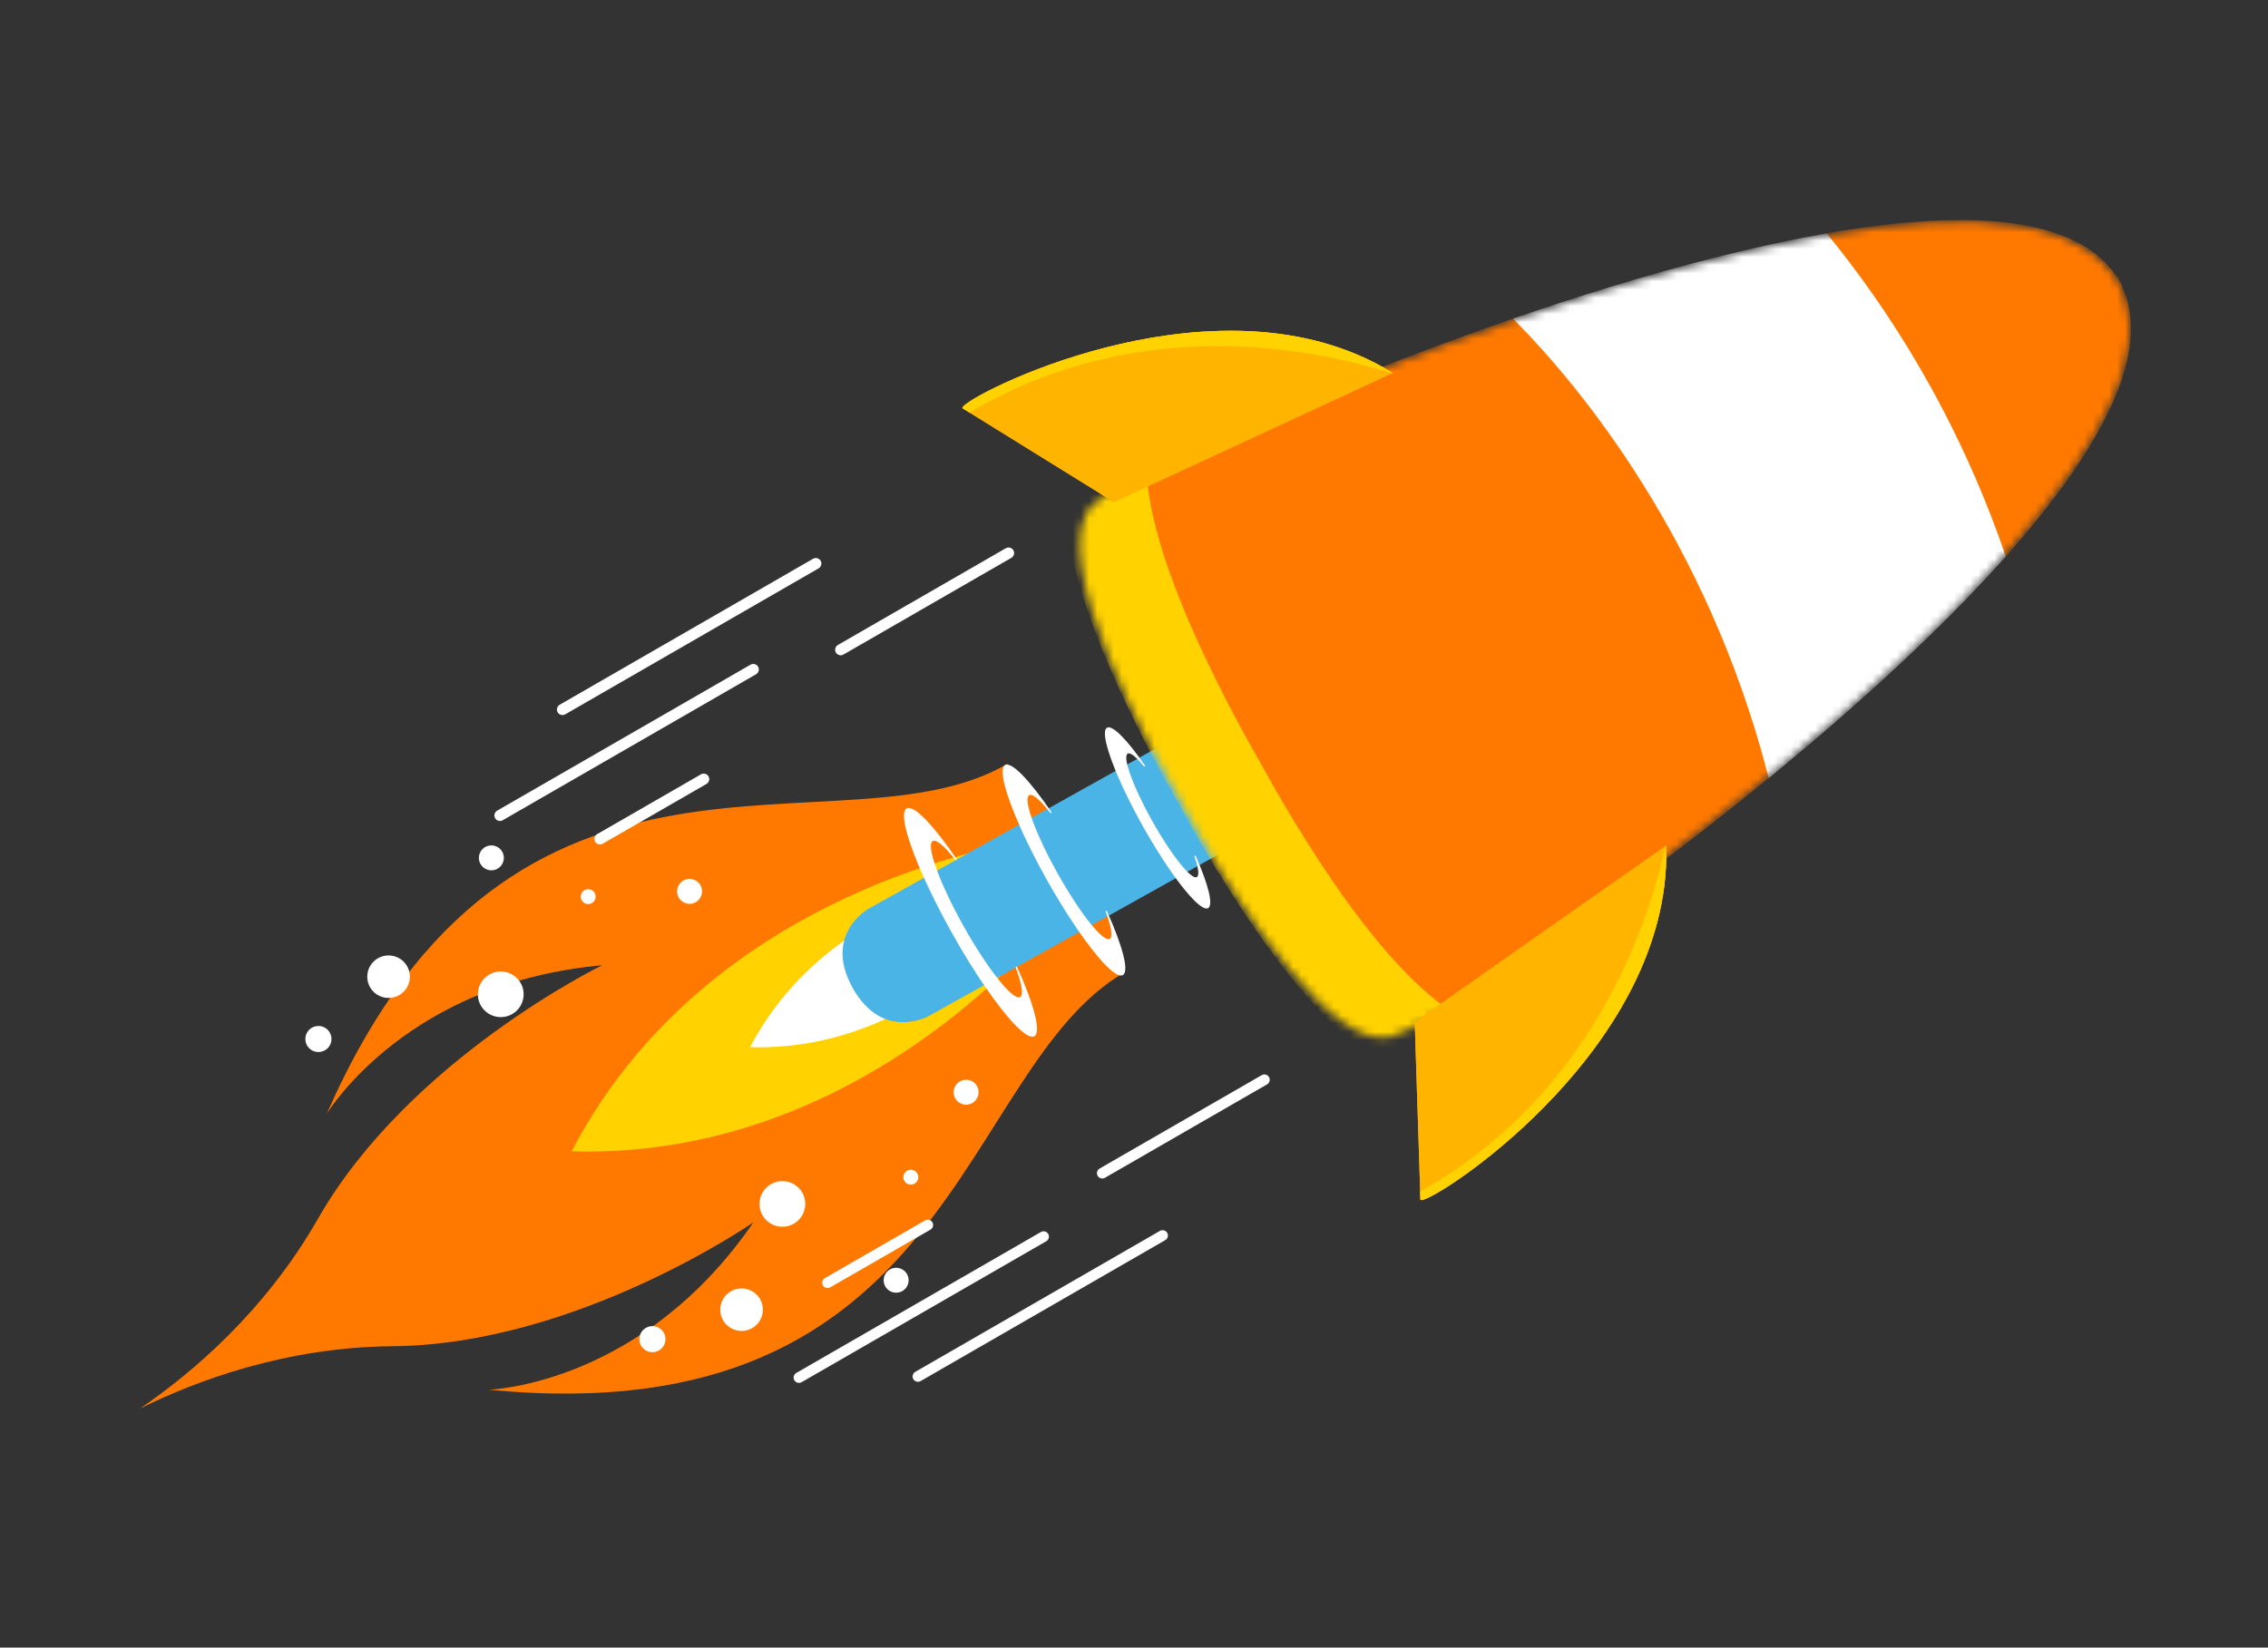 <svg width="278" height="202" viewBox="0 0 278 202" fill="none" xmlns="http://www.w3.org/2000/svg">
<rect x="0" y="0" width="278" height="202" fill="#333333" stroke="none"/>
<path d="M137.777 119.249C117.453 131.147 116.985 175.958 59.905 170.385C59.882 170.384 59.871 170.39 59.871 170.39L59.905 170.385C60.795 170.351 78.946 169.409 92.345 149.866C92.345 149.866 70.761 164.856 48.139 165.05C35.064 165.159 24.094 169.259 17.168 172.69C23.55 168.331 32.489 160.771 38.964 149.442C50.168 129.828 73.817 118.344 73.817 118.344C50.166 120.482 40.5 135.827 40.038 136.587L40.017 136.613C40.017 136.613 40.027 136.593 40.038 136.587C63.011 84.152 103.142 105.557 123.466 93.659" fill="#FF7900"/>
<path d="M132.57 108.703C132.57 108.703 108.998 142.282 70.065 141.159C88.082 106.694 128.96 102.551 128.96 102.551" fill="#FFD200"/>
<path d="M126.306 110.547C126.306 110.547 113.354 129.006 91.949 128.39C101.854 109.443 124.322 107.168 124.322 107.168" fill="white"/>
<path d="M135.635 117.748C133.883 118.743 129.676 114.638 126.232 108.584C122.787 102.53 121.418 96.819 123.173 95.83C124.924 94.835 129.132 98.94 132.576 104.994C136.02 111.048 137.389 116.759 135.635 117.748Z" fill="#FF7900"/>
<path d="M159.102 90.715L159.086 90.688L159.07 90.661L154.725 84.482L106.444 111.428C106.444 111.428 100.867 114.541 104.507 121.111C104.507 121.111 104.516 121.128 104.523 121.138C104.529 121.149 104.532 121.155 104.538 121.166C108.239 127.701 113.822 124.585 113.822 124.585L162.103 97.639L159.104 90.707L159.102 90.715Z" fill="#4BB4E6"/>
<path d="M117.286 105.368L117.128 105.46C115.801 103.757 114.777 102.867 114.327 103.12C113.888 103.366 114.112 104.709 114.833 106.659C115.523 108.531 116.666 110.971 118.115 113.552C119.56 116.137 121.043 118.387 122.282 119.951C123.571 121.588 124.595 122.477 125.037 122.237C125.487 121.985 125.246 120.6 124.488 118.585L124.646 118.494C126.735 123.123 127.663 126.563 126.781 127.05C125.919 127.532 123.523 125.025 120.716 120.926C119.417 119.033 118.031 116.8 116.672 114.362C115.307 111.928 114.128 109.575 113.187 107.484C111.16 102.95 110.271 99.603 111.134 99.12C112.012 98.628 114.427 101.169 117.289 105.374L117.286 105.368Z" fill="white"/>
<path d="M128.928 99.631L128.78 99.702C127.552 98.132 126.574 97.259 126.157 97.492C125.75 97.719 125.96 98.962 126.63 100.774C127.269 102.495 128.318 104.735 129.648 107.109C130.978 109.484 132.34 111.55 133.473 112.993C134.67 114.509 135.617 115.342 136.024 115.115C136.442 114.881 136.215 113.597 135.51 111.725L135.652 111.644C137.582 115.922 138.443 119.096 137.63 119.55C136.833 119.995 134.621 117.679 132.026 113.885C130.835 112.141 129.561 110.09 128.301 107.849C127.05 105.61 125.961 103.452 125.101 101.525C123.222 97.334 122.402 94.244 123.204 93.796C124.012 93.345 126.277 95.74 128.917 99.623L128.928 99.631Z" fill="white"/>
<path d="M140.394 93.915L140.241 93.989C139.299 92.827 138.554 92.205 138.227 92.393C137.905 92.579 138.036 93.497 138.51 94.856C139.041 96.378 139.989 98.444 141.23 100.652C142.466 102.863 143.733 104.752 144.753 106C145.666 107.113 146.381 107.709 146.706 107.529C147.033 107.34 146.897 106.389 146.395 104.981L146.542 104.896C148.092 108.392 148.76 110.966 148.088 111.339C147.422 111.708 145.624 109.857 143.488 106.779C142.404 105.22 141.234 103.348 140.078 101.287C138.925 99.231 137.94 97.252 137.175 95.516C135.672 92.088 135.034 89.59 135.692 89.218C136.369 88.843 138.21 90.756 140.386 93.913L140.394 93.915Z" fill="white"/>
<path d="M68.356 87.331C68.17 87.01 68.283 86.589 68.605 86.403L99.663 68.506C99.985 68.32 100.406 68.433 100.592 68.754C100.778 69.075 100.665 69.496 100.343 69.682L69.285 87.579C68.963 87.765 68.541 87.652 68.356 87.331Z" fill="white"/>
<path d="M60.688 100.317C60.502 99.996 60.615 99.575 60.937 99.389L91.995 81.492C92.317 81.306 92.738 81.419 92.924 81.74C93.11 82.061 92.997 82.482 92.675 82.668L61.617 100.565C61.295 100.751 60.873 100.638 60.688 100.317Z" fill="white"/>
<path d="M102.457 80.003C102.271 79.682 102.384 79.261 102.706 79.075L123.286 67.216C123.608 67.031 124.03 67.143 124.215 67.465C124.401 67.786 124.288 68.207 123.966 68.392L103.387 80.251C103.065 80.437 102.643 80.324 102.457 80.003Z" fill="white"/>
<path d="M72.948 103.196C72.762 102.875 72.875 102.454 73.197 102.268L85.918 94.938C86.24 94.753 86.662 94.865 86.847 95.187C87.033 95.508 86.92 95.929 86.598 96.114L73.877 103.445C73.556 103.63 73.134 103.517 72.948 103.196Z" fill="white"/>
<path d="M111.948 169.086C112.127 169.396 112.532 169.504 112.843 169.325L142.831 152.044C143.142 151.865 143.25 151.461 143.071 151.151C142.891 150.84 142.487 150.732 142.176 150.912L112.188 168.193C111.877 168.372 111.768 168.776 111.948 169.086Z" fill="white"/>
<path d="M97.364 169.221C97.543 169.532 97.948 169.64 98.259 169.46L128.247 152.179C128.558 152 128.666 151.596 128.487 151.286C128.307 150.976 127.903 150.868 127.592 151.047L97.604 168.328C97.293 168.507 97.184 168.911 97.364 169.221Z" fill="white"/>
<path d="M134.546 144.159C134.725 144.47 135.13 144.578 135.441 144.399L155.311 132.948C155.622 132.769 155.73 132.365 155.551 132.055C155.371 131.745 154.967 131.637 154.656 131.816L134.786 143.266C134.475 143.445 134.366 143.849 134.546 144.159Z" fill="white"/>
<path d="M100.87 157.596C101.05 157.907 101.455 158.015 101.766 157.836L114.05 150.757C114.361 150.578 114.469 150.174 114.29 149.864C114.11 149.553 113.706 149.445 113.395 149.624L101.11 156.703C100.799 156.882 100.691 157.286 100.87 157.596Z" fill="white"/>
<path d="M47.667 122.351C46.226 122.375 45.037 121.225 45.018 119.784C44.994 118.347 46.148 117.16 47.591 117.141C49.035 117.121 50.221 118.267 50.24 119.707C50.264 121.144 49.111 122.331 47.667 122.351Z" fill="white"/>
<path d="M85.558 110.416C84.934 110.986 83.961 110.937 83.39 110.315C82.819 109.694 82.868 108.722 83.492 108.153C84.115 107.583 85.089 107.632 85.659 108.253C86.23 108.875 86.181 109.847 85.558 110.416Z" fill="white"/>
<path d="M60.251 106.706C59.405 106.715 58.704 106.044 58.696 105.2C58.688 104.356 59.359 103.657 60.206 103.648C61.052 103.64 61.752 104.31 61.761 105.154C61.769 105.998 61.097 106.698 60.251 106.706Z" fill="white"/>
<path d="M63.267 123.974C62.121 125.011 60.35 124.929 59.305 123.789C58.26 122.65 58.349 120.879 59.491 119.836C60.633 118.793 62.408 118.881 63.453 120.021C64.498 121.16 64.409 122.931 63.267 123.974Z" fill="white"/>
<path d="M72.112 110.845C71.607 110.853 71.19 110.447 71.183 109.944C71.175 109.44 71.582 109.024 72.087 109.017C72.591 109.009 73.008 109.415 73.016 109.918C73.023 110.422 72.616 110.837 72.112 110.845Z" fill="white"/>
<path d="M39.053 128.983C38.168 129 37.44 128.295 37.429 127.408C37.412 126.525 38.119 125.799 39.008 125.787C39.893 125.771 40.621 126.476 40.632 127.362C40.648 128.246 39.941 128.972 39.053 128.983Z" fill="white"/>
<path d="M88.656 159.238C87.915 160.471 88.318 162.074 89.559 162.81C90.8 163.547 92.401 163.147 93.14 161.908C93.878 160.67 93.478 159.072 92.237 158.336C91.002 157.597 89.395 158 88.656 159.238Z" fill="white"/>
<path d="M117.957 132.451C117.151 132.705 116.706 133.571 116.96 134.375C117.214 135.179 118.082 135.623 118.888 135.369C119.694 135.115 120.139 134.249 119.884 133.445C119.63 132.641 118.763 132.197 117.957 132.451Z" fill="white"/>
<path d="M108.528 156.179C108.097 156.906 108.329 157.847 109.057 158.276C109.785 158.705 110.728 158.474 111.159 157.747C111.589 157.02 111.358 156.08 110.629 155.65C109.901 155.221 108.958 155.452 108.528 156.179Z" fill="white"/>
<path d="M95.049 144.942C93.576 145.413 92.761 146.985 93.228 148.458C93.694 149.931 95.275 150.74 96.751 150.274C98.228 149.808 99.039 148.23 98.572 146.758C98.106 145.285 96.525 144.476 95.049 144.942Z" fill="white"/>
<path d="M110.861 143.859C110.602 144.292 110.746 144.855 111.179 145.113C111.612 145.371 112.177 145.228 112.436 144.795C112.695 144.363 112.551 143.8 112.118 143.542C111.685 143.283 111.12 143.427 110.861 143.859Z" fill="white"/>
<path d="M78.595 163.368C78.138 164.125 78.386 165.107 79.15 165.559C79.908 166.015 80.892 165.767 81.346 165.005C81.803 164.248 81.555 163.267 80.791 162.814C80.033 162.358 79.049 162.606 78.595 163.368Z" fill="white"/>
<mask id="mask0_81_1835" style="mask-type:luminance" maskUnits="userSpaceOnUse" x="132" y="27" width="130" height="101">
<path d="M216.905 95.095L217.284 94.782C217.284 94.782 217.284 94.782 217.289 94.779L217.437 94.657C228.707 85.392 238.025 76.678 245.166 68.739L245.518 68.34C245.518 68.34 245.518 68.34 245.523 68.337L245.648 68.2C258.691 53.551 263.467 42.381 259.845 34.989L259.867 34.976L259.707 34.699L259.663 34.623L259.562 34.448L259.401 34.171L259.385 34.18C254.987 27.258 243.025 25.455 223.817 28.821L223.633 28.855L223.105 28.948C212.595 30.837 200.262 34.191 186.426 38.918L186.238 38.983L185.765 39.147C160.888 47.702 137.271 58.761 134.02 61.817C127.533 67.906 141.904 93.563 144.846 98.61C145.306 99.455 146.073 100.857 147.081 102.599C152.198 111.444 163.41 129.036 170.591 127.09C174.977 125.906 196.285 111.975 216.885 95.099L216.905 95.095Z" fill="white"/>
</mask>
<g mask="url(#mask0_81_1835)">
<path d="M259.428 34.859L259.439 34.853C259.414 34.809 259.389 34.766 259.367 34.727C259.342 34.684 259.316 34.64 259.297 34.594L259.286 34.6C244.778 10.292 141.15 55.568 134.251 62.039C127.868 68.032 142.79 94.402 145.142 98.454C147.368 102.578 162.069 129.068 170.528 126.778C179.668 124.306 272.581 59.918 259.434 34.856L259.428 34.859Z" fill="#FF7900"/>
<path d="M186.343 39.294C160.619 48.099 137.392 59.108 134.25 62.05C127.868 68.041 142.788 94.407 145.139 98.458C147.365 102.582 162.064 129.068 170.522 126.778C174.673 125.656 196.131 111.741 217.073 94.545C209.555 65.911 194.196 47.323 186.348 39.291L186.343 39.294Z" fill="#FF7900" stroke="#FF7900" stroke-miterlimit="10"/>
<path d="M245.305 68.108C256.835 55.189 263.694 42.958 259.437 34.846L259.448 34.84C259.422 34.797 259.397 34.753 259.375 34.715C259.35 34.671 259.325 34.628 259.305 34.581L259.294 34.587C254.617 26.754 240.683 26.154 223.716 29.146C230.641 37.621 239.316 50.654 245.305 68.108Z" fill="#FF7900" stroke="#FF7900" stroke-miterlimit="10"/>
<path d="M223.702 29.158C212.014 31.219 198.899 34.987 186.369 39.275C194.216 47.307 209.578 65.89 217.091 94.525C227.307 86.136 237.391 76.967 245.291 68.12C239.302 50.666 230.627 37.634 223.702 29.158Z" fill="white" stroke="white" stroke-miterlimit="10"/>
<path d="M193.08 127.226C189.268 128.254 183.253 128.339 176.283 122.865C173.367 120.577 170.386 117.448 167.165 113.289C162.086 106.734 157.592 99.079 155.364 95.103C154.947 94.357 154.611 93.752 154.382 93.318C154.137 92.894 153.79 92.295 153.373 91.549C151.146 87.572 146.966 79.744 144.029 71.99C142.168 67.077 141.054 62.902 140.63 59.228C139.614 50.433 142.828 45.367 145.707 42.664C146.078 42.312 146.661 41.773 147.874 40.929C138.848 45.375 136.807 47.291 135.92 48.121C133.041 50.824 129.828 55.89 130.844 64.685C131.267 68.359 132.381 72.534 134.242 77.448C137.179 85.201 141.359 93.03 143.587 97.006C144.004 97.752 144.35 98.351 144.596 98.775C144.83 99.206 145.16 99.814 145.578 100.56C147.805 104.536 152.305 112.188 157.379 118.747C160.596 122.9 163.58 126.034 166.497 128.322C173.472 133.793 179.485 133.716 183.294 132.683C184.462 132.365 187.172 131.631 195.693 126.286C194.335 126.88 193.568 127.089 193.072 127.223L193.08 127.226Z" fill="#FFD200"/>
</g>
<path d="M136.542 61.554L134.466 60.267L118.824 50.571L118.006 50.062C116.9 49.371 144.818 34.425 166.259 43.43C167.785 44.068 169.273 44.829 170.715 45.725L170.61 45.771L136.539 61.548L136.542 61.554Z" fill="#FFB400"/>
<path d="M136.542 61.554L134.466 60.267L118.824 50.571L118.006 50.062C116.9 49.371 144.818 34.425 166.259 43.43C167.785 44.068 169.273 44.829 170.715 45.725L170.61 45.771L136.539 61.548L136.542 61.554Z" fill="#FFB400"/>
<path d="M118.893 50.552L118.818 50.574L118 50.065C116.895 49.374 144.813 34.428 166.254 43.433C167.779 44.071 169.267 44.832 170.71 45.728L170.605 45.774C161.164 42.773 139.677 38.302 118.89 50.547L118.893 50.552Z" fill="#FFD200"/>
<path d="M173.409 125.297L173.488 127.734L174.082 146.101L174.114 147.062C174.161 148.363 201.09 131.708 203.996 108.676C204.205 107.038 204.289 105.372 204.232 103.677L204.14 103.745L173.413 125.302L173.409 125.297Z" fill="#FFB400"/>
<path d="M173.409 125.297L173.488 127.734L174.082 146.101L174.114 147.062C174.161 148.363 201.09 131.708 203.996 108.676C204.205 107.038 204.289 105.372 204.232 103.677L204.14 103.745L173.413 125.302L173.409 125.297Z" fill="#FFB400"/>
<path d="M174.133 146.05L174.077 146.104L174.109 147.065C174.156 148.366 201.085 131.711 203.991 108.678C204.2 107.041 204.284 105.374 204.227 103.68L204.135 103.747C202.019 113.407 195.156 134.213 174.136 146.055L174.133 146.05Z" fill="#FFD200"/>
</svg>

